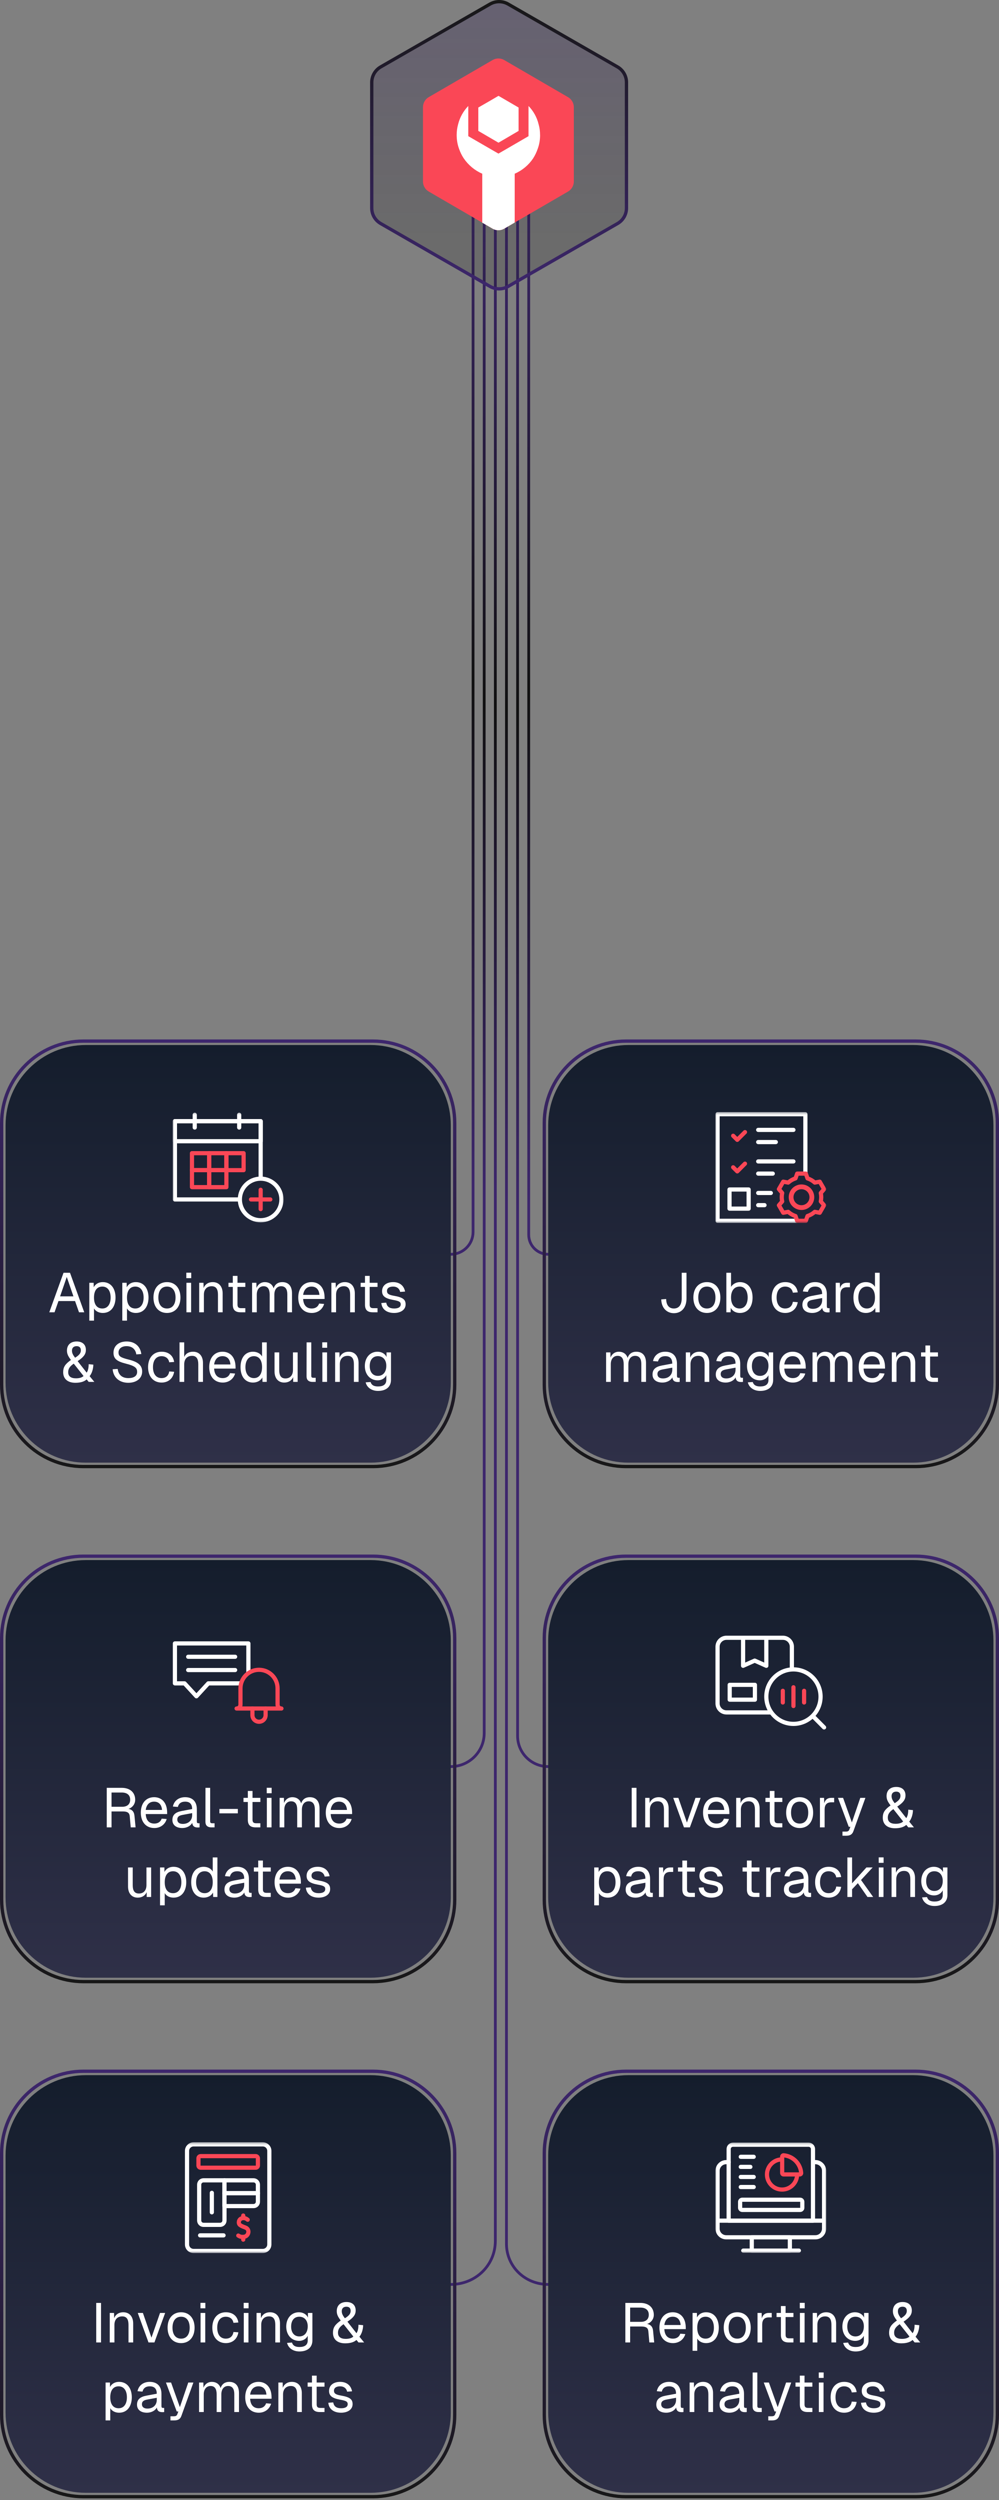 <svg width="359" height="898" viewBox="0 0 359 898" fill="none" xmlns="http://www.w3.org/2000/svg">
<rect x="0" y="0" width="359" height="898" fill="#808080" stroke="none"/>
<g clip-path="url(#clip0_539_2964)">
<path d="M170 64V442.5C170 446.918 166.418 450.5 162 450.5" stroke="url(#paint0_linear_539_2964)" stroke-linecap="round"/>
<path d="M190 64V443.5C190 447.366 193.134 450.5 197 450.5" stroke="url(#paint1_linear_539_2964)" stroke-linecap="round"/>
<path d="M174 72V622.5C174 629.127 168.627 634.5 162 634.5" stroke="url(#paint2_linear_539_2964)" stroke-linecap="round"/>
<path d="M186 72V623.5C186 629.575 190.925 634.5 197 634.5" stroke="url(#paint3_linear_539_2964)" stroke-linecap="round"/>
<path d="M178 77C178 77 178 675.839 178 804.879C178 813.716 170.837 820.5 162 820.5" stroke="url(#paint4_linear_539_2964)" stroke-linecap="round"/>
<path d="M182 76C182 76 182 678.757 182 805.874C182 814.158 188.716 820.5 197 820.5" stroke="url(#paint5_linear_539_2964)" stroke-linecap="round"/>
<path d="M221.897 80.305L221.896 80.305L189.08 99.155L182.584 102.89C180.594 104.034 178.124 104.035 176.118 102.889L169.732 99.215L169.731 99.215L136.828 80.306L136.826 80.305C134.823 79.161 133.594 77.04 133.594 74.748V29.593C133.594 27.3 134.824 25.172 136.828 24.022L176.118 1.452C176.118 1.452 176.118 1.452 176.118 1.452C178.124 0.307 180.594 0.307 182.585 1.451L221.896 24.022L221.897 24.022C223.899 25.166 225.13 27.3 225.13 29.593V74.748C225.13 77.04 223.9 79.161 221.897 80.305Z" fill="url(#paint6_linear_539_2964)"/>
<path d="M176.118 1.452L136.828 24.022C134.824 25.172 133.594 27.3 133.594 29.593V74.748C133.594 77.04 134.823 79.161 136.826 80.305L136.828 80.306L169.731 99.215L169.732 99.215L176.118 102.889C178.124 104.035 180.594 104.034 182.584 102.89L189.08 99.155L221.896 80.305L221.897 80.305C223.9 79.161 225.13 77.04 225.13 74.748V29.593C225.13 27.3 223.899 25.166 221.897 24.022L221.896 24.022L182.585 1.451C180.594 0.307 178.124 0.307 176.118 1.452ZM176.118 1.452C176.118 1.452 176.118 1.452 176.118 1.452Z" stroke="url(#paint7_linear_539_2964)" stroke-width="1.186"/>
<path d="M206.212 38.489V65.197C206.212 66.671 205.421 68.041 204.147 68.793L184.964 79.936L181.171 82.147C179.897 82.884 178.33 82.884 177.041 82.147L173.307 79.98L154.065 68.793C152.791 68.056 152 66.685 152 65.197V38.489C152 37.014 152.791 35.629 154.065 34.892L177.041 21.553C178.315 20.816 179.897 20.816 181.171 21.553L204.147 34.907C205.421 35.644 206.212 37.029 206.212 38.503V38.489Z" fill="#FA4756"/>
<path d="M194.086 48.468C194.086 50.266 193.793 51.961 193.207 53.509C192.797 54.703 192.255 55.823 191.581 56.884C189.985 59.286 187.642 61.232 184.962 62.397V79.937L181.17 82.148C179.896 82.885 178.329 82.885 177.04 82.148L173.306 79.981V62.397C170.597 61.232 168.298 59.286 166.657 56.884C165.954 55.837 165.413 54.717 164.988 53.509C164.402 51.946 164.109 50.251 164.109 48.468C164.109 47.185 164.285 45.918 164.607 44.724C165.222 42.174 166.526 39.889 168.283 38.062V48.91L176.235 53.509L179.119 55.174L182.004 53.509L189.927 48.91V38.062C191.684 39.874 192.973 42.159 193.573 44.724C193.924 45.918 194.071 47.185 194.071 48.468H194.086Z" fill="white"/>
<path d="M186.355 38.622V47.023L179.136 51.254L171.887 47.023V38.622L175.885 36.322L179.136 34.421L182.357 36.293L186.355 38.622Z" fill="white"/>
<path d="M0.594 403.341C0.594 387.1 13.76 373.934 30.001 373.934H134.001C150.242 373.934 163.408 387.1 163.408 403.341V497.341C163.408 513.582 150.242 526.748 134.001 526.748H30.001C13.76 526.748 0.594 513.582 0.594 497.341V403.341Z" stroke="url(#paint8_linear_539_2964)" stroke-width="1.186"/>
<path d="M133.18 375.341H30.82C14.903 375.341 2 388.244 2 404.161V496.521C2 512.438 14.903 525.341 30.82 525.341H133.18C149.097 525.341 162 512.438 162 496.521V404.161C162 388.244 149.097 375.341 133.18 375.341Z" fill="url(#paint9_linear_539_2964)"/>
<mask id="mask0_539_2964" style="mask-type:luminance" maskUnits="userSpaceOnUse" x="62" y="399" width="40" height="41">
<path d="M102 399.341H62V439.341H102V399.341Z" fill="white"/>
</mask>
<g mask="url(#mask0_539_2964)">
<path d="M75.171 414.189H68.986V420.289H75.171V414.189Z" stroke="#FA4756" stroke-width="1.5" stroke-miterlimit="10" stroke-linecap="round" stroke-linejoin="round"/>
<path d="M81.359 414.189H75.174V420.289H81.359V414.189Z" stroke="#FA4756" stroke-width="1.5" stroke-miterlimit="10" stroke-linecap="round" stroke-linejoin="round"/>
<path d="M81.359 420.289H75.174V426.39H81.359V420.289Z" stroke="#FA4756" stroke-width="1.5" stroke-miterlimit="10" stroke-linecap="round" stroke-linejoin="round"/>
<path d="M75.171 420.289H68.986V426.39H75.171V420.289Z" stroke="#FA4756" stroke-width="1.5" stroke-miterlimit="10" stroke-linecap="round" stroke-linejoin="round"/>
<path d="M87.543 414.189H81.357V420.289H87.543V414.189Z" stroke="#FA4756" stroke-width="1.5" stroke-miterlimit="10" stroke-linecap="round" stroke-linejoin="round"/>
<path d="M93.67 427.337V434.281" stroke="#FA4756" stroke-width="1.5" stroke-miterlimit="10" stroke-linecap="round" stroke-linejoin="round"/>
<path d="M97.143 430.81H90.199" stroke="#FA4756" stroke-width="1.5" stroke-miterlimit="10" stroke-linecap="round" stroke-linejoin="round"/>
<path d="M86.098 430.809H62.859V402.69H93.671V423.034" stroke="white" stroke-width="1.5" stroke-miterlimit="10" stroke-linecap="round" stroke-linejoin="round"/>
<path d="M93.671 402.69H62.859V409.898H93.671V402.69Z" stroke="white" stroke-width="1.5" stroke-miterlimit="10" stroke-linecap="round" stroke-linejoin="round"/>
<path d="M69.981 404.979C69.981 404.979 69.981 403.954 69.981 402.69C69.981 401.426 69.981 400.401 69.981 400.401" stroke="white" stroke-width="1.5" stroke-miterlimit="10" stroke-linecap="round" stroke-linejoin="round"/>
<path d="M85.955 404.979C85.955 404.979 85.955 403.954 85.955 402.69C85.955 401.426 85.955 400.401 85.955 400.401" stroke="white" stroke-width="1.5" stroke-miterlimit="10" stroke-linecap="round" stroke-linejoin="round"/>
<path d="M93.671 438.28C97.796 438.28 101.14 434.936 101.14 430.81C101.14 426.685 97.796 423.341 93.671 423.341C89.545 423.341 86.201 426.685 86.201 430.81C86.201 434.936 89.545 438.28 93.671 438.28Z" stroke="white" stroke-width="1.5" stroke-miterlimit="10" stroke-linecap="round" stroke-linejoin="round"/>
</g>
<path d="M17.713 471.341L22.833 457.141H25.153L30.273 471.341H28.393L26.973 467.301H21.013L19.593 471.341H17.713ZM21.593 465.621H26.393L23.993 458.641L21.593 465.621ZM32.096 474.341V460.741H33.656L33.676 462.361C34.316 461.141 35.496 460.501 36.936 460.501C40.096 460.501 41.516 463.121 41.516 466.041C41.516 468.961 40.096 471.581 36.936 471.581C35.556 471.581 34.336 470.961 33.776 469.941V474.341H32.096ZM36.776 469.981C38.616 469.981 39.756 468.521 39.756 466.041C39.756 463.561 38.616 462.101 36.776 462.101C34.936 462.101 33.776 463.441 33.776 466.041C33.776 468.641 34.916 469.981 36.776 469.981ZM43.952 474.341V460.741H45.511L45.532 462.361C46.172 461.141 47.352 460.501 48.791 460.501C51.952 460.501 53.371 463.121 53.371 466.041C53.371 468.961 51.952 471.581 48.791 471.581C47.411 471.581 46.191 470.961 45.632 469.941V474.341H43.952ZM48.632 469.981C50.471 469.981 51.611 468.521 51.611 466.041C51.611 463.561 50.471 462.101 48.632 462.101C46.791 462.101 45.632 463.441 45.632 466.041C45.632 468.641 46.772 469.981 48.632 469.981ZM60.007 471.581C57.067 471.581 55.147 469.421 55.147 466.041C55.147 462.661 57.067 460.501 60.007 460.501C62.927 460.501 64.847 462.661 64.847 466.041C64.847 469.421 62.927 471.581 60.007 471.581ZM60.007 469.981C61.947 469.981 63.087 468.501 63.087 466.041C63.087 463.581 61.947 462.101 60.007 462.101C58.047 462.101 56.907 463.581 56.907 466.041C56.907 468.501 58.047 469.981 60.007 469.981ZM66.998 471.341V460.741H68.678V471.341H66.998ZM66.958 459.081V457.121H68.718V459.081H66.958ZM71.588 471.341V460.741H73.128L73.168 462.641C73.728 461.181 74.968 460.501 76.428 460.501C78.848 460.501 80.008 462.281 80.008 464.521V471.341H78.328V465.001C78.328 463.041 77.668 461.981 76.068 461.981C74.428 461.981 73.268 463.041 73.268 465.001V471.341H71.588ZM86.484 471.341C84.564 471.341 83.664 470.501 83.664 468.621V462.221H82.104V460.741H83.664V458.261H85.344V460.741H88.164V462.221H85.344V468.581C85.344 469.541 85.764 469.861 86.644 469.861H88.164V471.341H86.484ZM90.592 471.341V460.741H92.132L92.172 462.601C92.692 461.301 93.792 460.501 95.152 460.501C96.752 460.501 97.872 461.301 98.332 462.721C98.792 461.301 99.872 460.501 101.432 460.501C103.692 460.501 104.932 461.961 104.932 464.521V471.341H103.252V464.881C103.252 462.961 102.492 461.981 101.032 461.981C99.552 461.981 98.592 463.101 98.592 465.001V471.341H96.912V465.001C96.912 463.121 96.292 461.981 94.732 461.981C93.252 461.981 92.272 463.121 92.272 465.001V471.341H90.592ZM112.038 471.581C109.038 471.581 107.178 469.401 107.178 466.041C107.178 462.681 109.038 460.501 111.958 460.501C114.718 460.501 116.638 462.501 116.638 466.061V466.561H108.938C109.058 468.841 110.198 469.981 112.038 469.981C113.418 469.981 114.318 469.281 114.678 468.201L116.478 468.341C115.918 470.241 114.278 471.581 112.038 471.581ZM114.798 465.081C114.638 463.041 113.518 462.101 111.958 462.101C110.318 462.101 109.218 463.121 108.938 465.081H114.798ZM119.088 471.341V460.741H120.628L120.668 462.641C121.228 461.181 122.468 460.501 123.928 460.501C126.348 460.501 127.508 462.281 127.508 464.521V471.341H125.828V465.001C125.828 463.041 125.168 461.981 123.568 461.981C121.928 461.981 120.768 463.041 120.768 465.001V471.341H119.088ZM133.984 471.341C132.064 471.341 131.164 470.501 131.164 468.621V462.221H129.604V460.741H131.164V458.261H132.844V460.741H135.664V462.221H132.844V468.581C132.844 469.541 133.264 469.861 134.144 469.861H135.664V471.341H133.984ZM141.622 471.581C138.782 471.581 137.202 470.081 137.042 468.001L138.802 467.881C139.002 469.161 139.822 469.981 141.622 469.981C143.062 469.981 144.002 469.541 144.002 468.501C144.002 467.661 143.582 467.301 141.302 466.901C138.262 466.361 137.302 465.421 137.302 463.741C137.302 461.861 138.742 460.501 141.302 460.501C143.882 460.501 145.242 462.061 145.562 463.901L143.802 464.021C143.562 462.901 142.722 462.101 141.282 462.101C139.762 462.101 139.062 462.761 139.062 463.661C139.062 464.701 139.742 465.101 141.622 465.421C144.862 465.981 145.762 466.821 145.762 468.501C145.762 470.461 143.962 471.581 141.622 471.581ZM27.102 496.661C24.382 496.661 22.702 495.301 22.702 492.861C22.702 491.041 23.382 489.961 25.502 488.461C24.582 487.261 24.062 486.361 24.062 485.101C24.062 483.061 25.382 481.821 27.542 481.821C29.662 481.821 30.862 482.981 30.862 484.861C30.862 486.381 30.042 487.461 27.902 488.881L31.142 493.021C31.622 492.361 31.862 491.341 31.862 489.981L33.542 490.141C33.522 491.741 32.982 493.341 32.202 494.281L33.902 496.341H31.882L31.142 495.441C30.362 496.181 29.022 496.661 27.102 496.661ZM27.302 495.061C28.662 495.061 29.562 494.701 30.022 494.221L26.502 489.781C25.062 490.781 24.502 491.621 24.502 492.861C24.502 494.201 25.342 495.061 27.302 495.061ZM26.982 487.661C28.502 486.721 29.062 486.001 29.062 484.981C29.062 484.021 28.502 483.501 27.542 483.501C26.482 483.501 25.862 484.101 25.862 485.101C25.862 485.921 26.142 486.581 26.982 487.661ZM46.105 496.661C42.825 496.661 40.725 494.681 40.485 491.801L42.285 491.681C42.565 493.801 43.865 494.981 46.145 494.981C48.125 494.981 49.285 494.201 49.285 492.741C49.285 491.421 48.625 490.621 45.225 489.781C41.945 488.961 40.785 487.981 40.785 485.861C40.785 483.481 42.585 481.821 45.505 481.821C48.625 481.821 50.465 483.741 50.785 486.341L48.985 486.461C48.745 484.741 47.585 483.501 45.465 483.501C43.705 483.501 42.585 484.421 42.585 485.781C42.585 487.121 43.305 487.601 46.305 488.341C49.865 489.221 51.085 490.581 51.085 492.621C51.085 495.101 49.005 496.661 46.105 496.661ZM58.073 496.581C55.113 496.581 53.213 494.401 53.213 491.041C53.213 487.681 55.113 485.501 58.073 485.501C60.513 485.501 62.213 486.821 62.573 489.181L60.813 489.301C60.573 487.901 59.513 487.101 58.073 487.101C56.113 487.101 54.973 488.581 54.973 491.041C54.973 493.501 56.113 494.981 58.073 494.981C59.513 494.981 60.573 494.181 60.813 492.581L62.573 492.701C62.213 495.061 60.513 496.581 58.073 496.581ZM64.518 496.341V482.141H66.198V487.401C66.738 486.101 67.938 485.501 69.398 485.501C71.678 485.501 72.938 487.161 72.938 489.521V496.341H71.258V490.001C71.258 487.961 70.518 486.981 69.038 486.981C67.318 486.981 66.198 488.061 66.198 490.021V496.341H64.518ZM80.046 496.581C77.046 496.581 75.186 494.401 75.186 491.041C75.186 487.681 77.046 485.501 79.966 485.501C82.726 485.501 84.646 487.501 84.646 491.061V491.561H76.946C77.066 493.841 78.206 494.981 80.046 494.981C81.426 494.981 82.326 494.281 82.686 493.201L84.486 493.341C83.926 495.241 82.286 496.581 80.046 496.581ZM82.806 490.081C82.646 488.041 81.526 487.101 79.966 487.101C78.326 487.101 77.226 488.121 76.946 490.081H82.806ZM90.916 496.581C88.156 496.581 86.436 494.441 86.436 491.041C86.436 487.641 88.156 485.501 90.916 485.501C92.336 485.501 93.596 486.141 94.176 487.221V482.141H95.856V496.341H94.336L94.276 494.741C93.676 495.901 92.396 496.581 90.916 496.581ZM91.256 494.981C93.136 494.981 94.176 493.461 94.176 491.041C94.176 488.581 93.136 487.101 91.256 487.101C89.396 487.101 88.196 488.581 88.196 491.041C88.196 493.461 89.396 494.981 91.256 494.981ZM102.139 496.581C100.019 496.581 98.659 495.081 98.659 492.561V485.741H100.339V492.101C100.339 494.161 101.059 495.101 102.579 495.101C104.259 495.101 105.279 493.961 105.279 492.061V485.741H106.959V496.341H105.359V494.621C104.779 495.881 103.659 496.581 102.139 496.581ZM112.263 496.341C111.023 496.341 110.163 495.741 110.163 494.341L110.183 482.141H111.863V494.201C111.863 494.641 112.083 494.861 112.523 494.861H113.443V496.341H112.263ZM115.846 496.341V485.741H117.526V496.341H115.846ZM115.806 484.081V482.121H117.566V484.081H115.806ZM120.436 496.341V485.741H121.976L122.016 487.641C122.576 486.181 123.816 485.501 125.276 485.501C127.696 485.501 128.856 487.281 128.856 489.521V496.341H127.176V490.001C127.176 488.041 126.516 486.981 124.916 486.981C123.276 486.981 122.116 488.041 122.116 490.001V496.341H120.436ZM135.844 499.581C133.564 499.581 131.844 498.361 131.404 496.501L133.164 496.381C133.484 497.381 134.204 497.981 135.844 497.981C137.764 497.981 138.824 497.221 138.824 495.661V493.941C138.304 495.061 137.104 495.781 135.724 495.781C133.024 495.781 131.104 493.661 131.104 490.641C131.104 487.621 132.984 485.501 135.644 485.501C137.124 485.501 138.424 486.241 138.904 487.421V485.741H140.504V495.621C140.504 498.101 138.764 499.581 135.844 499.581ZM135.804 494.181C137.624 494.181 138.804 492.821 138.824 490.641C138.864 488.461 137.644 487.101 135.804 487.101C133.944 487.101 132.864 488.461 132.864 490.641C132.864 492.821 133.984 494.181 135.804 494.181Z" fill="white"/>
<path d="M195.594 403.341C195.594 387.1 208.76 373.934 225.001 373.934H329.001C345.242 373.934 358.408 387.1 358.408 403.341V497.341C358.408 513.582 345.242 526.748 329.001 526.748H225.001C208.76 526.748 195.594 513.582 195.594 497.341V403.341Z" stroke="url(#paint10_linear_539_2964)" stroke-width="1.186"/>
<path d="M328.18 375.341H225.82C209.903 375.341 197 388.244 197 404.161V496.521C197 512.438 209.903 525.341 225.82 525.341H328.18C344.097 525.341 357 512.438 357 496.521V404.161C357 388.244 344.097 375.341 328.18 375.341Z" fill="url(#paint11_linear_539_2964)"/>
<mask id="mask1_539_2964" style="mask-type:luminance" maskUnits="userSpaceOnUse" x="257" y="399" width="40" height="41">
<path d="M297 399.341H257V439.341H297V399.341Z" fill="white"/>
</mask>
<g mask="url(#mask1_539_2964)">
<path d="M269.029 427.232H262.154V434.107H269.029V427.232Z" stroke="white" stroke-width="1.5" stroke-miterlimit="10" stroke-linecap="round" stroke-linejoin="round"/>
<path d="M288.021 433.735C290.081 433.735 291.751 432.065 291.751 430.005C291.751 427.945 290.081 426.275 288.021 426.275C285.961 426.275 284.291 427.945 284.291 430.005C284.291 432.065 285.961 433.735 288.021 433.735Z" stroke="#FA4756" stroke-width="1.719" stroke-miterlimit="10" stroke-linecap="round" stroke-linejoin="round"/>
<path d="M286.472 438.482H257.857V400.2H289.42V421.451" stroke="white" stroke-width="1.5" stroke-miterlimit="10" stroke-linejoin="round"/>
<path d="M267.716 406.625L264.939 409.401L263.469 407.931" stroke="#FA4756" stroke-width="1.5" stroke-miterlimit="10" stroke-linecap="round" stroke-linejoin="round"/>
<path d="M267.716 417.953L264.939 420.729L263.469 419.259" stroke="#FA4756" stroke-width="1.5" stroke-miterlimit="10" stroke-linecap="round" stroke-linejoin="round"/>
<path d="M272.467 405.825H285.123" stroke="white" stroke-width="1.5" stroke-miterlimit="10" stroke-linecap="round" stroke-linejoin="round"/>
<path d="M272.467 410.2H278.795" stroke="white" stroke-width="1.5" stroke-miterlimit="10" stroke-linecap="round" stroke-linejoin="round"/>
<path d="M272.467 417.154H285.123" stroke="white" stroke-width="1.5" stroke-miterlimit="10" stroke-linecap="round" stroke-linejoin="round"/>
<path d="M272.467 421.529H277.698" stroke="white" stroke-width="1.5" stroke-miterlimit="10" stroke-linecap="round" stroke-linejoin="round"/>
<path d="M272.467 428.482H276.998" stroke="white" stroke-width="1.5" stroke-miterlimit="10" stroke-linecap="round" stroke-linejoin="round"/>
<path d="M272.467 432.857H274.732" stroke="white" stroke-width="1.5" stroke-miterlimit="10" stroke-linecap="round" stroke-linejoin="round"/>
<path d="M294.581 424.423L292.796 424.756C292.054 424.08 291.167 423.56 290.187 423.246L289.584 421.532L286.473 421.529L285.87 423.24C284.885 423.553 283.992 424.074 283.245 424.754L281.46 424.42L279.904 427.107L281.086 428.486C280.979 428.975 280.922 429.484 280.922 430.005C280.922 430.527 280.979 431.035 281.086 431.524L279.904 432.903L281.46 435.59L283.245 435.256C283.992 435.936 284.885 436.458 285.87 436.771L286.473 438.482H289.584L290.187 436.765C291.167 436.451 292.054 435.93 292.796 435.254L294.581 435.588L296.139 432.889L294.956 431.509C295.061 431.024 295.117 430.521 295.117 430.005C295.117 429.489 295.061 428.986 294.956 428.501L296.139 427.121L294.581 424.423Z" stroke="#FA4756" stroke-width="1.5" stroke-miterlimit="10" stroke-linecap="round" stroke-linejoin="round"/>
</g>
<path d="M242.157 471.661C239.517 471.661 237.657 469.621 237.637 466.701L239.397 466.581C239.417 468.761 240.417 469.981 242.157 469.981C243.957 469.981 244.977 468.681 244.977 466.381V457.141H246.697V466.381C246.697 469.621 244.937 471.661 242.157 471.661ZM254.03 471.581C251.09 471.581 249.17 469.421 249.17 466.041C249.17 462.661 251.09 460.501 254.03 460.501C256.95 460.501 258.87 462.661 258.87 466.041C258.87 469.421 256.95 471.581 254.03 471.581ZM254.03 469.981C255.97 469.981 257.11 468.501 257.11 466.041C257.11 463.581 255.97 462.101 254.03 462.101C252.07 462.101 250.93 463.581 250.93 466.041C250.93 468.501 252.07 469.981 254.03 469.981ZM265.882 471.581C264.402 471.581 263.202 470.901 262.602 469.741L262.542 471.341H261.022V457.141H262.702V462.221C263.222 461.341 264.402 460.501 265.882 460.501C268.682 460.501 270.442 462.641 270.442 466.041C270.442 469.441 268.682 471.581 265.882 471.581ZM265.782 469.981C267.562 469.981 268.682 468.461 268.682 466.041C268.682 463.581 267.562 462.101 265.822 462.101C263.862 462.101 262.702 463.581 262.702 466.041C262.702 468.461 263.862 469.981 265.782 469.981ZM282.175 471.581C279.215 471.581 277.315 469.401 277.315 466.041C277.315 462.681 279.215 460.501 282.175 460.501C284.615 460.501 286.315 461.821 286.675 464.181L284.915 464.301C284.675 462.901 283.615 462.101 282.175 462.101C280.215 462.101 279.075 463.581 279.075 466.041C279.075 468.501 280.215 469.981 282.175 469.981C283.615 469.981 284.675 469.181 284.915 467.581L286.675 467.701C286.315 470.061 284.615 471.581 282.175 471.581ZM291.93 471.581C289.73 471.581 288.35 470.521 288.35 468.701C288.35 466.901 289.37 465.901 291.69 465.461L295.45 464.761C295.45 462.981 294.61 462.101 292.93 462.101C291.45 462.101 290.63 462.781 290.31 464.001L288.53 463.861C288.93 461.861 290.53 460.501 292.93 460.501C295.65 460.501 297.13 462.141 297.13 464.821V469.201C297.13 469.681 297.29 469.861 297.69 469.861H298.11V471.341C297.99 471.361 297.73 471.381 297.47 471.381C296.19 471.381 295.61 470.881 295.47 469.701C294.95 470.801 293.49 471.581 291.93 471.581ZM292.09 470.101C294.21 470.101 295.45 468.741 295.45 466.981V466.221L292.01 466.861C290.57 467.121 290.11 467.661 290.11 468.541C290.11 469.541 290.85 470.101 292.09 470.101ZM300.319 471.341V460.741H301.799L301.859 462.701C302.239 461.361 303.079 460.741 304.379 460.741H305.419V462.341H304.399C302.799 462.341 301.999 463.201 301.999 464.941V471.341H300.319ZM311.17 471.581C308.41 471.581 306.69 469.441 306.69 466.041C306.69 462.641 308.41 460.501 311.17 460.501C312.59 460.501 313.85 461.141 314.43 462.221V457.141H316.11V471.341H314.59L314.53 469.741C313.93 470.901 312.65 471.581 311.17 471.581ZM311.51 469.981C313.39 469.981 314.43 468.461 314.43 466.041C314.43 463.581 313.39 462.101 311.51 462.101C309.65 462.101 308.45 463.581 308.45 466.041C308.45 468.461 309.65 469.981 311.51 469.981ZM217.809 496.341V485.741H219.349L219.389 487.601C219.909 486.301 221.009 485.501 222.369 485.501C223.969 485.501 225.089 486.301 225.549 487.721C226.009 486.301 227.089 485.501 228.649 485.501C230.909 485.501 232.149 486.961 232.149 489.521V496.341H230.469V489.881C230.469 487.961 229.709 486.981 228.249 486.981C226.769 486.981 225.809 488.101 225.809 490.001V496.341H224.129V490.001C224.129 488.121 223.509 486.981 221.949 486.981C220.469 486.981 219.489 488.121 219.489 490.001V496.341H217.809ZM238.073 496.581C235.873 496.581 234.493 495.521 234.493 493.701C234.493 491.901 235.513 490.901 237.833 490.461L241.593 489.761C241.593 487.981 240.753 487.101 239.073 487.101C237.593 487.101 236.773 487.781 236.453 489.001L234.673 488.861C235.073 486.861 236.673 485.501 239.073 485.501C241.793 485.501 243.273 487.141 243.273 489.821V494.201C243.273 494.681 243.433 494.861 243.833 494.861H244.253V496.341C244.133 496.361 243.873 496.381 243.613 496.381C242.333 496.381 241.753 495.881 241.613 494.701C241.093 495.801 239.633 496.581 238.073 496.581ZM238.233 495.101C240.353 495.101 241.593 493.741 241.593 491.981V491.221L238.153 491.861C236.713 492.121 236.253 492.661 236.253 493.541C236.253 494.541 236.993 495.101 238.233 495.101ZM246.461 496.341V485.741H248.001L248.041 487.641C248.601 486.181 249.841 485.501 251.301 485.501C253.721 485.501 254.881 487.281 254.881 489.521V496.341H253.201V490.001C253.201 488.041 252.541 486.981 250.941 486.981C249.301 486.981 248.141 488.041 248.141 490.001V496.341H246.461ZM260.807 496.581C258.607 496.581 257.227 495.521 257.227 493.701C257.227 491.901 258.247 490.901 260.567 490.461L264.327 489.761C264.327 487.981 263.487 487.101 261.807 487.101C260.327 487.101 259.507 487.781 259.187 489.001L257.407 488.861C257.807 486.861 259.407 485.501 261.807 485.501C264.527 485.501 266.007 487.141 266.007 489.821V494.201C266.007 494.681 266.167 494.861 266.567 494.861H266.987V496.341C266.867 496.361 266.607 496.381 266.347 496.381C265.067 496.381 264.487 495.881 264.347 494.701C263.827 495.801 262.367 496.581 260.807 496.581ZM260.967 495.101C263.087 495.101 264.327 493.741 264.327 491.981V491.221L260.887 491.861C259.447 492.121 258.987 492.661 258.987 493.541C258.987 494.541 259.727 495.101 260.967 495.101ZM273.178 499.581C270.898 499.581 269.178 498.361 268.738 496.501L270.498 496.381C270.818 497.381 271.538 497.981 273.178 497.981C275.098 497.981 276.158 497.221 276.158 495.661V493.941C275.638 495.061 274.438 495.781 273.058 495.781C270.358 495.781 268.438 493.661 268.438 490.641C268.438 487.621 270.318 485.501 272.978 485.501C274.458 485.501 275.758 486.241 276.238 487.421V485.741H277.838V495.621C277.838 498.101 276.098 499.581 273.178 499.581ZM273.138 494.181C274.958 494.181 276.138 492.821 276.158 490.641C276.198 488.461 274.978 487.101 273.138 487.101C271.278 487.101 270.198 488.461 270.198 490.641C270.198 492.821 271.318 494.181 273.138 494.181ZM284.939 496.581C281.939 496.581 280.079 494.401 280.079 491.041C280.079 487.681 281.939 485.501 284.859 485.501C287.619 485.501 289.539 487.501 289.539 491.061V491.561H281.839C281.959 493.841 283.099 494.981 284.939 494.981C286.319 494.981 287.219 494.281 287.579 493.201L289.379 493.341C288.819 495.241 287.179 496.581 284.939 496.581ZM287.699 490.081C287.539 488.041 286.419 487.101 284.859 487.101C283.219 487.101 282.119 488.121 281.839 490.081H287.699ZM291.989 496.341V485.741H293.529L293.569 487.601C294.089 486.301 295.189 485.501 296.549 485.501C298.149 485.501 299.269 486.301 299.729 487.721C300.189 486.301 301.269 485.501 302.829 485.501C305.089 485.501 306.329 486.961 306.329 489.521V496.341H304.649V489.881C304.649 487.961 303.889 486.981 302.429 486.981C300.949 486.981 299.989 488.101 299.989 490.001V496.341H298.309V490.001C298.309 488.121 297.689 486.981 296.129 486.981C294.649 486.981 293.669 488.121 293.669 490.001V496.341H291.989ZM313.435 496.581C310.435 496.581 308.575 494.401 308.575 491.041C308.575 487.681 310.435 485.501 313.355 485.501C316.115 485.501 318.035 487.501 318.035 491.061V491.561H310.335C310.455 493.841 311.595 494.981 313.435 494.981C314.815 494.981 315.715 494.281 316.075 493.201L317.875 493.341C317.315 495.241 315.675 496.581 313.435 496.581ZM316.195 490.081C316.035 488.041 314.915 487.101 313.355 487.101C311.715 487.101 310.615 488.121 310.335 490.081H316.195ZM320.485 496.341V485.741H322.025L322.065 487.641C322.625 486.181 323.865 485.501 325.325 485.501C327.745 485.501 328.905 487.281 328.905 489.521V496.341H327.225V490.001C327.225 488.041 326.565 486.981 324.965 486.981C323.325 486.981 322.165 488.041 322.165 490.001V496.341H320.485ZM335.38 496.341C333.46 496.341 332.56 495.501 332.56 493.621V487.221H331V485.741H332.56V483.261H334.24V485.741H337.06V487.221H334.24V493.581C334.24 494.541 334.66 494.861 335.54 494.861H337.06V496.341H335.38Z" fill="white"/>
<path d="M0.594 588.341C0.594 572.1 13.76 558.934 30.001 558.934H134.001C150.242 558.934 163.408 572.1 163.408 588.341V682.341C163.408 698.582 150.242 711.748 134.001 711.748H30.001C13.76 711.748 0.594 698.582 0.594 682.341V588.341Z" stroke="url(#paint12_linear_539_2964)" stroke-width="1.186"/>
<path d="M2 589.161C2 573.244 14.903 560.341 30.82 560.341H133.18C149.097 560.341 162 573.244 162 589.161V681.521C162 697.438 149.097 710.341 133.18 710.341H30.82C14.903 710.341 2 697.438 2 681.521V589.161Z" fill="url(#paint13_linear_539_2964)"/>
<path d="M89.26 600.948V590.274H62.859V604.616H66.32L70.589 609.258L74.857 604.616H86.659" stroke="white" stroke-width="1.5" stroke-miterlimit="10" stroke-linejoin="round"/>
<path d="M84.495 599.835H67.627" stroke="white" stroke-width="1.5" stroke-miterlimit="10" stroke-linecap="round" stroke-linejoin="round"/>
<path d="M84.495 595.068H67.627" stroke="white" stroke-width="1.5" stroke-miterlimit="10" stroke-linecap="round" stroke-linejoin="round"/>
<path d="M95.448 613.651V616.039C95.448 617.347 94.388 618.408 93.079 618.408C91.771 618.408 90.711 617.347 90.711 616.039V613.651" stroke="#FA4756" stroke-width="1.5" stroke-miterlimit="10" stroke-linecap="round" stroke-linejoin="round"/>
<path d="M85.019 613.651C85.79 613.651 86.415 613.026 86.415 612.256V606.411C86.415 602.73 89.399 599.746 93.081 599.746C96.762 599.746 99.746 602.73 99.746 606.411V612.256C99.746 613.026 100.371 613.651 101.142 613.651H85.019Z" stroke="#FA4756" stroke-width="1.5" stroke-miterlimit="10" stroke-linecap="round" stroke-linejoin="round"/>
<path d="M38.361 656.341V642.141H43.741C46.721 642.141 48.581 643.801 48.581 646.441C48.581 648.081 47.441 649.321 46.181 649.701C47.441 649.921 48.181 650.681 48.321 652.161L48.721 656.341H46.981L46.621 652.341C46.521 651.161 45.841 650.621 44.201 650.621H40.081V656.341H38.361ZM43.961 648.941C45.681 648.941 46.781 648.041 46.781 646.401C46.781 644.761 45.701 643.821 43.741 643.821H40.081V648.941H43.961ZM55.466 656.581C52.466 656.581 50.606 654.401 50.606 651.041C50.606 647.681 52.466 645.501 55.386 645.501C58.146 645.501 60.066 647.501 60.066 651.061V651.561H52.366C52.486 653.841 53.626 654.981 55.466 654.981C56.846 654.981 57.746 654.281 58.106 653.201L59.906 653.341C59.346 655.241 57.706 656.581 55.466 656.581ZM58.226 650.081C58.066 648.041 56.946 647.101 55.386 647.101C53.746 647.101 52.646 648.121 52.366 650.081H58.226ZM65.534 656.581C63.334 656.581 61.953 655.521 61.953 653.701C61.953 651.901 62.974 650.901 65.293 650.461L69.053 649.761C69.053 647.981 68.213 647.101 66.534 647.101C65.053 647.101 64.234 647.781 63.913 649.001L62.133 648.861C62.533 646.861 64.133 645.501 66.534 645.501C69.254 645.501 70.734 647.141 70.734 649.821V654.201C70.734 654.681 70.894 654.861 71.293 654.861H71.713V656.341C71.594 656.361 71.334 656.381 71.073 656.381C69.793 656.381 69.213 655.881 69.073 654.701C68.553 655.801 67.094 656.581 65.534 656.581ZM65.694 655.101C67.814 655.101 69.053 653.741 69.053 651.981V651.221L65.614 651.861C64.174 652.121 63.714 652.661 63.714 653.541C63.714 654.541 64.454 655.101 65.694 655.101ZM75.924 656.341C74.684 656.341 73.824 655.741 73.824 654.341L73.844 642.141H75.524V654.201C75.524 654.641 75.744 654.861 76.184 654.861H77.104V656.341H75.924ZM78.848 651.301V649.721H85.468V651.301H78.848ZM91.884 656.341C89.964 656.341 89.064 655.501 89.064 653.621V647.221H87.504V645.741H89.064V643.261H90.744V645.741H93.564V647.221H90.744V653.581C90.744 654.541 91.164 654.861 92.044 654.861H93.564V656.341H91.884ZM95.895 656.341V645.741H97.575V656.341H95.895ZM95.855 644.081V642.121H97.615V644.081H95.855ZM100.485 656.341V645.741H102.025L102.065 647.601C102.585 646.301 103.685 645.501 105.045 645.501C106.645 645.501 107.765 646.301 108.225 647.721C108.685 646.301 109.765 645.501 111.325 645.501C113.585 645.501 114.825 646.961 114.825 649.521V656.341H113.145V649.881C113.145 647.961 112.385 646.981 110.925 646.981C109.445 646.981 108.485 648.101 108.485 650.001V656.341H106.805V650.001C106.805 648.121 106.185 646.981 104.625 646.981C103.145 646.981 102.165 648.121 102.165 650.001V656.341H100.485ZM121.931 656.581C118.931 656.581 117.071 654.401 117.071 651.041C117.071 647.681 118.931 645.501 121.851 645.501C124.611 645.501 126.531 647.501 126.531 651.061V651.561H118.831C118.951 653.841 120.091 654.981 121.931 654.981C123.311 654.981 124.211 654.281 124.571 653.201L126.371 653.341C125.811 655.241 124.171 656.581 121.931 656.581ZM124.691 650.081C124.531 648.041 123.411 647.101 121.851 647.101C120.211 647.101 119.111 648.121 118.831 650.081H124.691ZM49.492 681.581C47.372 681.581 46.012 680.081 46.012 677.561V670.741H47.692V677.101C47.692 679.161 48.412 680.101 49.932 680.101C51.612 680.101 52.632 678.961 52.632 677.061V670.741H54.312V681.341H52.712V679.621C52.132 680.881 51.012 681.581 49.492 681.581ZM57.516 684.341V670.741H59.076L59.096 672.361C59.736 671.141 60.916 670.501 62.356 670.501C65.516 670.501 66.936 673.121 66.936 676.041C66.936 678.961 65.516 681.581 62.356 681.581C60.976 681.581 59.756 680.961 59.196 679.941V684.341H57.516ZM62.196 679.981C64.036 679.981 65.176 678.521 65.176 676.041C65.176 673.561 64.036 672.101 62.196 672.101C60.356 672.101 59.196 673.441 59.196 676.041C59.196 678.641 60.336 679.981 62.196 679.981ZM73.191 681.581C70.431 681.581 68.711 679.441 68.711 676.041C68.711 672.641 70.431 670.501 73.191 670.501C74.611 670.501 75.871 671.141 76.451 672.221V667.141H78.131V681.341H76.611L76.551 679.741C75.951 680.901 74.671 681.581 73.191 681.581ZM73.531 679.981C75.411 679.981 76.451 678.461 76.451 676.041C76.451 673.581 75.411 672.101 73.531 672.101C71.671 672.101 70.471 673.581 70.471 676.041C70.471 678.461 71.671 679.981 73.531 679.981ZM84.244 681.581C82.044 681.581 80.664 680.521 80.664 678.701C80.664 676.901 81.684 675.901 84.004 675.461L87.764 674.761C87.764 672.981 86.924 672.101 85.244 672.101C83.764 672.101 82.944 672.781 82.624 674.001L80.844 673.861C81.244 671.861 82.844 670.501 85.244 670.501C87.964 670.501 89.444 672.141 89.444 674.821V679.201C89.444 679.681 89.604 679.861 90.004 679.861H90.424V681.341C90.304 681.361 90.044 681.381 89.784 681.381C88.504 681.381 87.924 680.881 87.784 679.701C87.264 680.801 85.804 681.581 84.244 681.581ZM84.404 680.101C86.524 680.101 87.764 678.741 87.764 676.981V676.221L84.324 676.861C82.884 677.121 82.424 677.661 82.424 678.541C82.424 679.541 83.164 680.101 84.404 680.101ZM95.615 681.341C93.695 681.341 92.795 680.501 92.795 678.621V672.221H91.235V670.741H92.795V668.261H94.475V670.741H97.295V672.221H94.475V678.581C94.475 679.541 94.895 679.861 95.775 679.861H97.295V681.341H95.615ZM103.532 681.581C100.532 681.581 98.672 679.401 98.672 676.041C98.672 672.681 100.532 670.501 103.452 670.501C106.212 670.501 108.132 672.501 108.132 676.061V676.561H100.432C100.552 678.841 101.692 679.981 103.532 679.981C104.912 679.981 105.812 679.281 106.172 678.201L107.972 678.341C107.412 680.241 105.772 681.581 103.532 681.581ZM106.292 675.081C106.132 673.041 105.012 672.101 103.452 672.101C101.812 672.101 100.712 673.121 100.432 675.081H106.292ZM114.502 681.581C111.662 681.581 110.082 680.081 109.922 678.001L111.682 677.881C111.882 679.161 112.702 679.981 114.502 679.981C115.942 679.981 116.882 679.541 116.882 678.501C116.882 677.661 116.462 677.301 114.182 676.901C111.142 676.361 110.182 675.421 110.182 673.741C110.182 671.861 111.622 670.501 114.182 670.501C116.762 670.501 118.122 672.061 118.442 673.901L116.682 674.021C116.442 672.901 115.602 672.101 114.162 672.101C112.642 672.101 111.942 672.761 111.942 673.661C111.942 674.701 112.622 675.101 114.502 675.421C117.742 675.981 118.642 676.821 118.642 678.501C118.642 680.461 116.842 681.581 114.502 681.581Z" fill="white"/>
<path d="M195.594 588.341C195.594 572.1 208.76 558.934 225.001 558.934H329.001C345.242 558.934 358.408 572.1 358.408 588.341V682.341C358.408 698.582 345.242 711.748 329.001 711.748H225.001C208.76 711.748 195.594 698.582 195.594 682.341V588.341Z" stroke="url(#paint14_linear_539_2964)" stroke-width="1.186"/>
<path d="M197 589.161C197 573.244 209.903 560.341 225.82 560.341H328.18C344.097 560.341 357 573.244 357 589.161V681.521C357 697.438 344.097 710.341 328.18 710.341H225.82C209.903 710.341 197 697.438 197 681.521V589.161Z" fill="url(#paint15_linear_539_2964)"/>
<path d="M275.385 588.867V598.311L271.211 596.443L267.037 598.311V588.867" stroke="white" stroke-width="1.5" stroke-miterlimit="10" stroke-linecap="round" stroke-linejoin="round"/>
<path d="M271.282 605.15H262.221V610.477H271.282V605.15Z" stroke="white" stroke-width="1.5" stroke-miterlimit="10" stroke-linecap="round" stroke-linejoin="round"/>
<path d="M276.85 615.053H261.078C259.3 615.053 257.859 613.606 257.859 611.822V591.473C257.859 589.689 259.3 588.242 261.078 588.242H281.347C283.124 588.242 284.565 589.689 284.565 591.473V599.273" stroke="white" stroke-width="1.5" stroke-miterlimit="10" stroke-linecap="round" stroke-linejoin="round"/>
<path d="M285.133 619.172C290.515 619.172 294.879 614.791 294.879 609.388C294.879 603.984 290.515 599.604 285.133 599.604C279.75 599.604 275.387 603.984 275.387 609.388C275.387 614.791 279.75 619.172 285.133 619.172Z" stroke="white" stroke-width="1.5" stroke-miterlimit="10" stroke-linecap="round" stroke-linejoin="round"/>
<path d="M292.268 616.552L296.14 620.44" stroke="white" stroke-width="1.5" stroke-miterlimit="10" stroke-linecap="round" stroke-linejoin="round"/>
<path d="M281.309 607.289V611.488" stroke="#FA4756" stroke-width="1.5" stroke-miterlimit="10" stroke-linecap="round" stroke-linejoin="round"/>
<path d="M288.957 607.289V611.488" stroke="#FA4756" stroke-width="1.5" stroke-miterlimit="10" stroke-linecap="round" stroke-linejoin="round"/>
<path d="M285.133 606.017V612.76" stroke="#FA4756" stroke-width="1.5" stroke-miterlimit="10" stroke-linecap="round" stroke-linejoin="round"/>
<path d="M227.004 656.341V642.141H228.724V656.341H227.004ZM231.862 656.341V645.741H233.402L233.442 647.641C234.002 646.181 235.242 645.501 236.702 645.501C239.122 645.501 240.282 647.281 240.282 649.521V656.341H238.602V650.001C238.602 648.041 237.942 646.981 236.342 646.981C234.702 646.981 233.542 648.041 233.542 650.001V656.341H231.862ZM245.792 656.341L241.932 645.741H243.772L246.852 654.621L249.932 645.741H251.772L247.912 656.341H245.792ZM257.507 656.581C254.507 656.581 252.647 654.401 252.647 651.041C252.647 647.681 254.507 645.501 257.427 645.501C260.187 645.501 262.107 647.501 262.107 651.061V651.561H254.407C254.527 653.841 255.667 654.981 257.507 654.981C258.887 654.981 259.787 654.281 260.147 653.201L261.947 653.341C261.387 655.241 259.747 656.581 257.507 656.581ZM260.267 650.081C260.107 648.041 258.987 647.101 257.427 647.101C255.787 647.101 254.687 648.121 254.407 650.081H260.267ZM264.557 656.341V645.741H266.097L266.137 647.641C266.697 646.181 267.937 645.501 269.397 645.501C271.817 645.501 272.977 647.281 272.977 649.521V656.341H271.297V650.001C271.297 648.041 270.637 646.981 269.037 646.981C267.397 646.981 266.237 648.041 266.237 650.001V656.341H264.557ZM279.453 656.341C277.533 656.341 276.633 655.501 276.633 653.621V647.221H275.073V645.741H276.633V643.261H278.313V645.741H281.133V647.221H278.313V653.581C278.313 654.541 278.733 654.861 279.613 654.861H281.133V656.341H279.453ZM287.37 656.581C284.43 656.581 282.51 654.421 282.51 651.041C282.51 647.661 284.43 645.501 287.37 645.501C290.29 645.501 292.21 647.661 292.21 651.041C292.21 654.421 290.29 656.581 287.37 656.581ZM287.37 654.981C289.31 654.981 290.45 653.501 290.45 651.041C290.45 648.581 289.31 647.101 287.37 647.101C285.41 647.101 284.27 648.581 284.27 651.041C284.27 653.501 285.41 654.981 287.37 654.981ZM294.655 656.341V645.741H296.135L296.195 647.701C296.575 646.361 297.415 645.741 298.715 645.741H299.755V647.341H298.735C297.135 647.341 296.335 648.201 296.335 649.941V656.341H294.655ZM302.751 659.341V657.861H303.971C304.711 657.861 305.011 657.641 305.211 657.141L305.591 656.141H305.011L301.131 645.741H302.971L306.131 654.581L309.151 645.741H310.991L306.691 657.681C306.291 658.821 305.551 659.341 304.131 659.341H302.751ZM321.634 656.661C318.914 656.661 317.234 655.301 317.234 652.861C317.234 651.041 317.914 649.961 320.034 648.461C319.114 647.261 318.594 646.361 318.594 645.101C318.594 643.061 319.914 641.821 322.074 641.821C324.194 641.821 325.394 642.981 325.394 644.861C325.394 646.381 324.574 647.461 322.434 648.881L325.674 653.021C326.154 652.361 326.394 651.341 326.394 649.981L328.074 650.141C328.054 651.741 327.514 653.341 326.734 654.281L328.434 656.341H326.414L325.674 655.441C324.894 656.181 323.554 656.661 321.634 656.661ZM321.834 655.061C323.194 655.061 324.094 654.701 324.554 654.221L321.034 649.781C319.594 650.781 319.034 651.621 319.034 652.861C319.034 654.201 319.874 655.061 321.834 655.061ZM321.514 647.661C323.034 646.721 323.594 646.001 323.594 644.981C323.594 644.021 323.034 643.501 322.074 643.501C321.014 643.501 320.394 644.101 320.394 645.101C320.394 645.921 320.674 646.581 321.514 647.661ZM213.541 684.341V670.741H215.101L215.121 672.361C215.761 671.141 216.941 670.501 218.381 670.501C221.541 670.501 222.961 673.121 222.961 676.041C222.961 678.961 221.541 681.581 218.381 681.581C217.001 681.581 215.781 680.961 215.221 679.941V684.341H213.541ZM218.221 679.981C220.061 679.981 221.201 678.521 221.201 676.041C221.201 673.561 220.061 672.101 218.221 672.101C216.381 672.101 215.221 673.441 215.221 676.041C215.221 678.641 216.361 679.981 218.221 679.981ZM228.415 681.581C226.215 681.581 224.835 680.521 224.835 678.701C224.835 676.901 225.855 675.901 228.175 675.461L231.935 674.761C231.935 672.981 231.095 672.101 229.415 672.101C227.935 672.101 227.115 672.781 226.795 674.001L225.015 673.861C225.415 671.861 227.015 670.501 229.415 670.501C232.135 670.501 233.615 672.141 233.615 674.821V679.201C233.615 679.681 233.775 679.861 234.175 679.861H234.595V681.341C234.475 681.361 234.215 681.381 233.955 681.381C232.675 681.381 232.095 680.881 231.955 679.701C231.435 680.801 229.975 681.581 228.415 681.581ZM228.575 680.101C230.695 680.101 231.935 678.741 231.935 676.981V676.221L228.495 676.861C227.055 677.121 226.595 677.661 226.595 678.541C226.595 679.541 227.335 680.101 228.575 680.101ZM236.803 681.341V670.741H238.283L238.343 672.701C238.723 671.361 239.563 670.741 240.863 670.741H241.903V672.341H240.883C239.283 672.341 238.483 673.201 238.483 674.941V681.341H236.803ZM248.027 681.341C246.107 681.341 245.207 680.501 245.207 678.621V672.221H243.647V670.741H245.207V668.261H246.887V670.741H249.707V672.221H246.887V678.581C246.887 679.541 247.307 679.861 248.187 679.861H249.707V681.341H248.027ZM255.665 681.581C252.825 681.581 251.245 680.081 251.085 678.001L252.845 677.881C253.045 679.161 253.865 679.981 255.665 679.981C257.105 679.981 258.045 679.541 258.045 678.501C258.045 677.661 257.625 677.301 255.345 676.901C252.305 676.361 251.345 675.421 251.345 673.741C251.345 671.861 252.785 670.501 255.345 670.501C257.925 670.501 259.285 672.061 259.605 673.901L257.845 674.021C257.605 672.901 256.765 672.101 255.325 672.101C253.805 672.101 253.105 672.761 253.105 673.661C253.105 674.701 253.785 675.101 255.665 675.421C258.905 675.981 259.805 676.821 259.805 678.501C259.805 680.461 258.005 681.581 255.665 681.581ZM271.23 681.341C269.31 681.341 268.41 680.501 268.41 678.621V672.221H266.85V670.741H268.41V668.261H270.09V670.741H272.91V672.221H270.09V678.581C270.09 679.541 270.51 679.861 271.39 679.861H272.91V681.341H271.23ZM275.338 681.341V670.741H276.818L276.878 672.701C277.258 671.361 278.098 670.741 279.398 670.741H280.438V672.341H279.418C277.818 672.341 277.018 673.201 277.018 674.941V681.341H275.338ZM285.29 681.581C283.09 681.581 281.71 680.521 281.71 678.701C281.71 676.901 282.73 675.901 285.05 675.461L288.81 674.761C288.81 672.981 287.97 672.101 286.29 672.101C284.81 672.101 283.99 672.781 283.67 674.001L281.89 673.861C282.29 671.861 283.89 670.501 286.29 670.501C289.01 670.501 290.49 672.141 290.49 674.821V679.201C290.49 679.681 290.65 679.861 291.05 679.861H291.47V681.341C291.35 681.361 291.09 681.381 290.83 681.381C289.55 681.381 288.97 680.881 288.83 679.701C288.31 680.801 286.85 681.581 285.29 681.581ZM285.45 680.101C287.57 680.101 288.81 678.741 288.81 676.981V676.221L285.37 676.861C283.93 677.121 283.47 677.661 283.47 678.541C283.47 679.541 284.21 680.101 285.45 680.101ZM297.78 681.581C294.82 681.581 292.92 679.401 292.92 676.041C292.92 672.681 294.82 670.501 297.78 670.501C300.22 670.501 301.92 671.821 302.28 674.181L300.52 674.301C300.28 672.901 299.22 672.101 297.78 672.101C295.82 672.101 294.68 673.581 294.68 676.041C294.68 678.501 295.82 679.981 297.78 679.981C299.22 679.981 300.28 679.181 300.52 677.581L302.28 677.701C301.92 680.061 300.22 681.581 297.78 681.581ZM304.518 681.341V667.141H306.198V676.441L311.358 670.741H313.598L309.418 675.241L313.778 681.341H311.738L308.278 676.381L306.198 678.581V681.341H304.518ZM315.807 681.341V670.741H317.487V681.341H315.807ZM315.767 669.081V667.121H317.527V669.081H315.767ZM320.397 681.341V670.741H321.937L321.977 672.641C322.537 671.181 323.777 670.501 325.237 670.501C327.657 670.501 328.817 672.281 328.817 674.521V681.341H327.137V675.001C327.137 673.041 326.477 671.981 324.877 671.981C323.237 671.981 322.077 673.041 322.077 675.001V681.341H320.397ZM335.805 684.581C333.525 684.581 331.805 683.361 331.365 681.501L333.125 681.381C333.445 682.381 334.165 682.981 335.805 682.981C337.725 682.981 338.785 682.221 338.785 680.661V678.941C338.265 680.061 337.065 680.781 335.685 680.781C332.985 680.781 331.065 678.661 331.065 675.641C331.065 672.621 332.945 670.501 335.605 670.501C337.085 670.501 338.385 671.241 338.865 672.421V670.741H340.465V680.621C340.465 683.101 338.725 684.581 335.805 684.581ZM335.765 679.181C337.585 679.181 338.765 677.821 338.785 675.641C338.825 673.461 337.605 672.101 335.765 672.101C333.905 672.101 332.825 673.461 332.825 675.641C332.825 677.821 333.945 679.181 335.765 679.181Z" fill="white"/>
<path d="M0.594 773.341C0.594 757.1 13.76 743.934 30.001 743.934H134.001C150.242 743.934 163.408 757.1 163.408 773.341V867.341C163.408 883.582 150.242 896.748 134.001 896.748H30.001C13.76 896.748 0.594 883.582 0.594 867.341V773.341Z" stroke="url(#paint16_linear_539_2964)" stroke-width="1.186"/>
<path d="M2 774.161C2 758.244 14.903 745.341 30.82 745.341H133.18C149.097 745.341 162 758.244 162 774.161V866.521C162 882.438 149.097 895.341 133.18 895.341H30.82C14.903 895.341 2 882.438 2 866.521V774.161Z" fill="url(#paint17_linear_539_2964)"/>
<mask id="mask2_539_2964" style="mask-type:luminance" maskUnits="userSpaceOnUse" x="62" y="769" width="40" height="41">
<path d="M102 769.341H62V809.341H102V769.341Z" fill="white"/>
</mask>
<g mask="url(#mask2_539_2964)">
<path d="M91.895 778.579H72.103C71.669 778.579 71.316 778.227 71.316 777.792V775.21C71.316 774.776 71.669 774.423 72.103 774.423H91.895C92.329 774.423 92.681 774.776 92.681 775.21V777.792C92.681 778.227 92.329 778.579 91.895 778.579Z" stroke="#FA4756" stroke-width="1.5" stroke-miterlimit="10" stroke-linecap="round" stroke-linejoin="round"/>
<path d="M89.008 797.271C89.008 797.271 88.75 797.082 88.674 797.029C88.418 796.852 87.758 796.497 86.852 796.77C85.772 797.095 85.504 798.572 86.238 799.147C86.659 799.477 87.293 799.749 88.147 800.051C90.058 800.727 89.352 803.423 87.407 803.436C86.648 803.441 86.294 803.392 85.627 802.956" stroke="#FA4756" stroke-width="1.5" stroke-miterlimit="10" stroke-linecap="round" stroke-linejoin="round"/>
<path d="M87.408 803.436V804.42" stroke="#FA4756" stroke-width="1.5" stroke-miterlimit="10" stroke-linecap="round" stroke-linejoin="round"/>
<path d="M87.408 795.759V796.669" stroke="#FA4756" stroke-width="1.5" stroke-miterlimit="10" stroke-linecap="round" stroke-linejoin="round"/>
<path d="M94.447 808.482H69.553C68.258 808.482 67.209 807.432 67.209 806.138V772.544C67.209 771.25 68.258 770.2 69.553 770.2H94.447C95.741 770.2 96.791 771.25 96.791 772.544V806.138C96.79 807.432 95.741 808.482 94.447 808.482Z" stroke="white" stroke-width="1.5" stroke-miterlimit="10" stroke-linecap="round" stroke-linejoin="round"/>
<path d="M79.107 799.105H73.139C72.276 799.105 71.576 798.406 71.576 797.543V784.674C71.576 783.811 72.276 783.111 73.139 783.111H80.669V797.543C80.669 798.406 79.97 799.105 79.107 799.105Z" stroke="white" stroke-width="1.5" stroke-miterlimit="10" stroke-linecap="round" stroke-linejoin="round"/>
<path d="M92.681 787.738H80.668V783.111H91.119C91.982 783.111 92.682 783.811 92.682 784.674L92.681 787.738Z" stroke="white" stroke-width="1.5" stroke-miterlimit="10" stroke-linecap="round" stroke-linejoin="round"/>
<path d="M91.119 792.365H80.668V787.738H92.682V790.802C92.681 791.665 91.982 792.365 91.119 792.365Z" stroke="white" stroke-width="1.5" stroke-miterlimit="10" stroke-linecap="round" stroke-linejoin="round"/>
<path d="M71.91 802.882H80.333" stroke="white" stroke-width="1.5" stroke-miterlimit="10" stroke-linecap="round" stroke-linejoin="round"/>
<path d="M76.123 787.608V794.609" stroke="white" stroke-width="1.5" stroke-miterlimit="10" stroke-linecap="round" stroke-linejoin="round"/>
</g>
<path d="M34.582 841.341V827.141H36.302V841.341H34.582ZM39.44 841.341V830.741H40.98L41.02 832.641C41.58 831.181 42.82 830.501 44.28 830.501C46.7 830.501 47.86 832.281 47.86 834.521V841.341H46.18V835.001C46.18 833.041 45.52 831.981 43.92 831.981C42.28 831.981 41.12 833.041 41.12 835.001V841.341H39.44ZM53.37 841.341L49.51 830.741H51.35L54.43 839.621L57.51 830.741H59.35L55.49 841.341H53.37ZM65.085 841.581C62.145 841.581 60.225 839.421 60.225 836.041C60.225 832.661 62.145 830.501 65.085 830.501C68.005 830.501 69.925 832.661 69.925 836.041C69.925 839.421 68.005 841.581 65.085 841.581ZM65.085 839.981C67.025 839.981 68.165 838.501 68.165 836.041C68.165 833.581 67.025 832.101 65.085 832.101C63.125 832.101 61.985 833.581 61.985 836.041C61.985 838.501 63.125 839.981 65.085 839.981ZM72.076 841.341V830.741H73.756V841.341H72.076ZM72.036 829.081V827.121H73.796V829.081H72.036ZM81.159 841.581C78.199 841.581 76.299 839.401 76.299 836.041C76.299 832.681 78.199 830.501 81.159 830.501C83.599 830.501 85.299 831.821 85.659 834.181L83.899 834.301C83.659 832.901 82.599 832.101 81.159 832.101C79.199 832.101 78.059 833.581 78.059 836.041C78.059 838.501 79.199 839.981 81.159 839.981C82.599 839.981 83.659 839.181 83.899 837.581L85.659 837.701C85.299 840.061 83.599 841.581 81.159 841.581ZM87.604 841.341V830.741H89.284V841.341H87.604ZM87.564 829.081V827.121H89.324V829.081H87.564ZM92.194 841.341V830.741H93.734L93.774 832.641C94.334 831.181 95.574 830.501 97.034 830.501C99.454 830.501 100.614 832.281 100.614 834.521V841.341H98.934V835.001C98.934 833.041 98.274 831.981 96.674 831.981C95.034 831.981 93.874 833.041 93.874 835.001V841.341H92.194ZM107.602 844.581C105.322 844.581 103.602 843.361 103.162 841.501L104.922 841.381C105.242 842.381 105.962 842.981 107.602 842.981C109.522 842.981 110.582 842.221 110.582 840.661V838.941C110.062 840.061 108.862 840.781 107.482 840.781C104.782 840.781 102.862 838.661 102.862 835.641C102.862 832.621 104.742 830.501 107.402 830.501C108.882 830.501 110.182 831.241 110.662 832.421V830.741H112.262V840.621C112.262 843.101 110.522 844.581 107.602 844.581ZM107.562 839.181C109.382 839.181 110.562 837.821 110.582 835.641C110.622 833.461 109.402 832.101 107.562 832.101C105.702 832.101 104.622 833.461 104.622 835.641C104.622 837.821 105.742 839.181 107.562 839.181ZM124.055 841.661C121.335 841.661 119.655 840.301 119.655 837.861C119.655 836.041 120.335 834.961 122.455 833.461C121.535 832.261 121.015 831.361 121.015 830.101C121.015 828.061 122.335 826.821 124.495 826.821C126.615 826.821 127.815 827.981 127.815 829.861C127.815 831.381 126.995 832.461 124.855 833.881L128.095 838.021C128.575 837.361 128.815 836.341 128.815 834.981L130.495 835.141C130.475 836.741 129.935 838.341 129.155 839.281L130.855 841.341H128.835L128.095 840.441C127.315 841.181 125.975 841.661 124.055 841.661ZM124.255 840.061C125.615 840.061 126.515 839.701 126.975 839.221L123.455 834.781C122.015 835.781 121.455 836.621 121.455 837.861C121.455 839.201 122.295 840.061 124.255 840.061ZM123.935 832.661C125.455 831.721 126.015 831.001 126.015 829.981C126.015 829.021 125.455 828.501 124.495 828.501C123.435 828.501 122.815 829.101 122.815 830.101C122.815 830.921 123.095 831.581 123.935 832.661ZM37.946 869.341V855.741H39.505L39.526 857.361C40.166 856.141 41.346 855.501 42.785 855.501C45.946 855.501 47.365 858.121 47.365 861.041C47.365 863.961 45.946 866.581 42.785 866.581C41.406 866.581 40.185 865.961 39.626 864.941V869.341H37.946ZM42.626 864.981C44.465 864.981 45.605 863.521 45.605 861.041C45.605 858.561 44.465 857.101 42.626 857.101C40.785 857.101 39.626 858.441 39.626 861.041C39.626 863.641 40.766 864.981 42.626 864.981ZM52.819 866.581C50.619 866.581 49.239 865.521 49.239 863.701C49.239 861.901 50.259 860.901 52.579 860.461L56.339 859.761C56.339 857.981 55.499 857.101 53.819 857.101C52.339 857.101 51.519 857.781 51.199 859.001L49.419 858.861C49.819 856.861 51.419 855.501 53.819 855.501C56.539 855.501 58.019 857.141 58.019 859.821V864.201C58.019 864.681 58.179 864.861 58.579 864.861H58.999V866.341C58.879 866.361 58.619 866.381 58.359 866.381C57.079 866.381 56.499 865.881 56.359 864.701C55.839 865.801 54.379 866.581 52.819 866.581ZM52.979 865.101C55.099 865.101 56.339 863.741 56.339 861.981V861.221L52.899 861.861C51.459 862.121 50.999 862.661 50.999 863.541C50.999 864.541 51.739 865.101 52.979 865.101ZM61.257 869.341V867.861H62.477C63.217 867.861 63.517 867.641 63.717 867.141L64.097 866.141H63.517L59.637 855.741H61.477L64.637 864.581L67.657 855.741H69.497L65.197 867.681C64.797 868.821 64.057 869.341 62.637 869.341H61.257ZM71.539 866.341V855.741H73.079L73.119 857.601C73.639 856.301 74.739 855.501 76.099 855.501C77.699 855.501 78.819 856.301 79.279 857.721C79.739 856.301 80.819 855.501 82.379 855.501C84.639 855.501 85.879 856.961 85.879 859.521V866.341H84.199V859.881C84.199 857.961 83.439 856.981 81.979 856.981C80.499 856.981 79.539 858.101 79.539 860.001V866.341H77.859V860.001C77.859 858.121 77.239 856.981 75.679 856.981C74.199 856.981 73.219 858.121 73.219 860.001V866.341H71.539ZM92.985 866.581C89.985 866.581 88.125 864.401 88.125 861.041C88.125 857.681 89.985 855.501 92.905 855.501C95.665 855.501 97.585 857.501 97.585 861.061V861.561H89.885C90.005 863.841 91.145 864.981 92.985 864.981C94.365 864.981 95.265 864.281 95.625 863.201L97.425 863.341C96.865 865.241 95.225 866.581 92.985 866.581ZM95.745 860.081C95.585 858.041 94.465 857.101 92.905 857.101C91.265 857.101 90.165 858.121 89.885 860.081H95.745ZM100.036 866.341V855.741H101.576L101.616 857.641C102.176 856.181 103.416 855.501 104.876 855.501C107.296 855.501 108.456 857.281 108.456 859.521V866.341H106.776V860.001C106.776 858.041 106.116 856.981 104.516 856.981C102.876 856.981 101.716 858.041 101.716 860.001V866.341H100.036ZM114.931 866.341C113.011 866.341 112.111 865.501 112.111 863.621V857.221H110.551V855.741H112.111V853.261H113.791V855.741H116.611V857.221H113.791V863.581C113.791 864.541 114.211 864.861 115.091 864.861H116.611V866.341H114.931ZM122.569 866.581C119.729 866.581 118.149 865.081 117.989 863.001L119.749 862.881C119.949 864.161 120.769 864.981 122.569 864.981C124.009 864.981 124.949 864.541 124.949 863.501C124.949 862.661 124.529 862.301 122.249 861.901C119.209 861.361 118.249 860.421 118.249 858.741C118.249 856.861 119.689 855.501 122.249 855.501C124.829 855.501 126.189 857.061 126.509 858.901L124.749 859.021C124.509 857.901 123.669 857.101 122.229 857.101C120.709 857.101 120.009 857.761 120.009 858.661C120.009 859.701 120.689 860.101 122.569 860.421C125.809 860.981 126.709 861.821 126.709 863.501C126.709 865.461 124.909 866.581 122.569 866.581Z" fill="white"/>
<path d="M195.594 773.341C195.594 757.1 208.76 743.934 225.001 743.934H329.001C345.242 743.934 358.408 757.1 358.408 773.341V867.341C358.408 883.582 345.242 896.748 329.001 896.748H225.001C208.76 896.748 195.594 883.582 195.594 867.341V773.341Z" stroke="url(#paint18_linear_539_2964)" stroke-width="1.186"/>
<path d="M197 774.161C197 758.244 209.903 745.341 225.82 745.341H328.18C344.097 745.341 357 758.244 357 774.161V866.521C357 882.438 344.097 895.341 328.18 895.341H225.82C209.903 895.341 197 882.438 197 866.521V774.161Z" fill="url(#paint19_linear_539_2964)"/>
<mask id="mask3_539_2964" style="mask-type:luminance" maskUnits="userSpaceOnUse" x="257" y="769" width="40" height="41">
<path d="M297 769.341H257V809.341H297V769.341Z" fill="white"/>
</mask>
<g mask="url(#mask3_539_2964)">
<path d="M287.534 793.744H266.75C266.319 793.744 265.969 793.394 265.969 792.963V790.858C265.969 790.427 266.319 790.077 266.75 790.077H287.534C287.966 790.077 288.315 790.427 288.315 790.858V792.963C288.315 793.394 287.966 793.744 287.534 793.744Z" stroke="white" stroke-width="1.5" stroke-miterlimit="10" stroke-linecap="round" stroke-linejoin="round"/>
<path d="M258.67 797.6H296.017" stroke="white" stroke-width="1.5" stroke-miterlimit="10" stroke-linecap="round" stroke-linejoin="round"/>
<path d="M292.378 776.58H293.028C294.747 776.58 296.141 777.973 296.141 779.692V800.463C296.141 802.182 294.747 803.575 293.028 803.575H260.972C259.253 803.575 257.859 802.182 257.859 800.463V779.692C257.859 777.973 259.253 776.58 260.972 776.58H261.847" stroke="white" stroke-width="1.5" stroke-miterlimit="10" stroke-linecap="round" stroke-linejoin="round"/>
<path d="M283.845 803.575H270.156V808.357H283.845V803.575Z" stroke="white" stroke-width="1.5" stroke-miterlimit="10" stroke-linecap="round" stroke-linejoin="round"/>
<path d="M267.1 808.357H287.084" stroke="white" stroke-width="1.5" stroke-miterlimit="10" stroke-linecap="round" stroke-linejoin="round"/>
<path d="M292.153 797.599V771.881C292.153 771.022 291.457 770.325 290.597 770.325H263.404C262.544 770.325 261.848 771.022 261.848 771.881V797.599H292.153Z" stroke="white" stroke-width="1.5" stroke-miterlimit="10" stroke-linecap="round" stroke-linejoin="round"/>
<path d="M286.426 781.553C286.155 784.291 283.845 786.43 281.036 786.43C278.044 786.43 275.619 784.005 275.619 781.013C275.619 778.112 277.9 775.745 280.766 775.604" stroke="#FA4756" stroke-width="1.5" stroke-miterlimit="10" stroke-linecap="round" stroke-linejoin="round"/>
<path d="M266.201 774.667H270.851" stroke="white" stroke-width="1.5" stroke-miterlimit="10" stroke-linecap="round" stroke-linejoin="round"/>
<path d="M266.201 778.284H269.654" stroke="white" stroke-width="1.5" stroke-miterlimit="10" stroke-linecap="round" stroke-linejoin="round"/>
<path d="M266.201 781.901H270.851" stroke="white" stroke-width="1.5" stroke-miterlimit="10" stroke-linecap="round" stroke-linejoin="round"/>
<path d="M266.201 785.519H270.851" stroke="white" stroke-width="1.5" stroke-miterlimit="10" stroke-linecap="round" stroke-linejoin="round"/>
<path d="M287.909 780.474C287.653 777.1 284.972 774.405 281.605 774.124C281.323 774.1 281.082 774.328 281.082 774.611V780.505C281.082 780.775 281.301 780.994 281.571 780.994H287.421C287.703 780.994 287.93 780.755 287.909 780.474Z" stroke="#FA4756" stroke-width="1.5" stroke-miterlimit="10" stroke-linecap="round" stroke-linejoin="round"/>
</g>
<path d="M224.729 841.341V827.141H230.109C233.089 827.141 234.949 828.801 234.949 831.441C234.949 833.081 233.809 834.321 232.549 834.701C233.809 834.921 234.549 835.681 234.689 837.161L235.089 841.341H233.349L232.989 837.341C232.889 836.161 232.209 835.621 230.569 835.621H226.449V841.341H224.729ZM230.329 833.941C232.049 833.941 233.149 833.041 233.149 831.401C233.149 829.761 232.069 828.821 230.109 828.821H226.449V833.941H230.329ZM241.833 841.581C238.833 841.581 236.973 839.401 236.973 836.041C236.973 832.681 238.833 830.501 241.753 830.501C244.513 830.501 246.433 832.501 246.433 836.061V836.561H238.733C238.853 838.841 239.993 839.981 241.833 839.981C243.213 839.981 244.113 839.281 244.473 838.201L246.273 838.341C245.713 840.241 244.073 841.581 241.833 841.581ZM244.593 835.081C244.433 833.041 243.313 832.101 241.753 832.101C240.113 832.101 239.013 833.121 238.733 835.081H244.593ZM248.883 844.341V830.741H250.443L250.463 832.361C251.103 831.141 252.283 830.501 253.723 830.501C256.883 830.501 258.303 833.121 258.303 836.041C258.303 838.961 256.883 841.581 253.723 841.581C252.343 841.581 251.123 840.961 250.563 839.941V844.341H248.883ZM253.563 839.981C255.403 839.981 256.543 838.521 256.543 836.041C256.543 833.561 255.403 832.101 253.563 832.101C251.723 832.101 250.563 833.441 250.563 836.041C250.563 838.641 251.703 839.981 253.563 839.981ZM264.939 841.581C261.999 841.581 260.079 839.421 260.079 836.041C260.079 832.661 261.999 830.501 264.939 830.501C267.859 830.501 269.779 832.661 269.779 836.041C269.779 839.421 267.859 841.581 264.939 841.581ZM264.939 839.981C266.879 839.981 268.019 838.501 268.019 836.041C268.019 833.581 266.879 832.101 264.939 832.101C262.979 832.101 261.839 833.581 261.839 836.041C261.839 838.501 262.979 839.981 264.939 839.981ZM272.223 841.341V830.741H273.703L273.763 832.701C274.143 831.361 274.983 830.741 276.283 830.741H277.323V832.341H276.303C274.703 832.341 273.903 833.201 273.903 834.941V841.341H272.223ZM283.447 841.341C281.527 841.341 280.627 840.501 280.627 838.621V832.221H279.066V830.741H280.627V828.261H282.307V830.741H285.127V832.221H282.307V838.581C282.307 839.541 282.727 839.861 283.607 839.861H285.127V841.341H283.447ZM287.457 841.341V830.741H289.137V841.341H287.457ZM287.417 829.081V827.121H289.177V829.081H287.417ZM292.047 841.341V830.741H293.587L293.627 832.641C294.187 831.181 295.427 830.501 296.887 830.501C299.307 830.501 300.467 832.281 300.467 834.521V841.341H298.786V835.001C298.786 833.041 298.127 831.981 296.527 831.981C294.887 831.981 293.727 833.041 293.727 835.001V841.341H292.047ZM307.454 844.581C305.174 844.581 303.455 843.361 303.015 841.501L304.775 841.381C305.095 842.381 305.814 842.981 307.454 842.981C309.374 842.981 310.435 842.221 310.435 840.661V838.941C309.915 840.061 308.715 840.781 307.335 840.781C304.635 840.781 302.715 838.661 302.715 835.641C302.715 832.621 304.595 830.501 307.255 830.501C308.735 830.501 310.035 831.241 310.515 832.421V830.741H312.115V840.621C312.115 843.101 310.374 844.581 307.454 844.581ZM307.415 839.181C309.235 839.181 310.415 837.821 310.435 835.641C310.475 833.461 309.255 832.101 307.415 832.101C305.555 832.101 304.475 833.461 304.475 835.641C304.475 837.821 305.595 839.181 307.415 839.181ZM323.909 841.661C321.189 841.661 319.509 840.301 319.509 837.861C319.509 836.041 320.189 834.961 322.309 833.461C321.389 832.261 320.868 831.361 320.868 830.101C320.868 828.061 322.189 826.821 324.349 826.821C326.469 826.821 327.669 827.981 327.669 829.861C327.669 831.381 326.849 832.461 324.709 833.881L327.949 838.021C328.429 837.361 328.669 836.341 328.669 834.981L330.349 835.141C330.329 836.741 329.789 838.341 329.009 839.281L330.709 841.341H328.689L327.949 840.441C327.169 841.181 325.829 841.661 323.909 841.661ZM324.109 840.061C325.469 840.061 326.369 839.701 326.829 839.221L323.309 834.781C321.869 835.781 321.309 836.621 321.309 837.861C321.309 839.201 322.149 840.061 324.109 840.061ZM323.789 832.661C325.309 831.721 325.868 831.001 325.868 829.981C325.868 829.021 325.309 828.501 324.349 828.501C323.289 828.501 322.669 829.101 322.669 830.101C322.669 830.921 322.949 831.581 323.789 832.661ZM239.43 866.581C237.23 866.581 235.85 865.521 235.85 863.701C235.85 861.901 236.87 860.901 239.19 860.461L242.95 859.761C242.95 857.981 242.11 857.101 240.43 857.101C238.95 857.101 238.13 857.781 237.81 859.001L236.03 858.861C236.43 856.861 238.03 855.501 240.43 855.501C243.15 855.501 244.63 857.141 244.63 859.821V864.201C244.63 864.681 244.79 864.861 245.19 864.861H245.61V866.341C245.49 866.361 245.23 866.381 244.97 866.381C243.69 866.381 243.11 865.881 242.97 864.701C242.45 865.801 240.99 866.581 239.43 866.581ZM239.59 865.101C241.71 865.101 242.95 863.741 242.95 861.981V861.221L239.51 861.861C238.07 862.121 237.61 862.661 237.61 863.541C237.61 864.541 238.35 865.101 239.59 865.101ZM247.819 866.341V855.741H249.359L249.399 857.641C249.959 856.181 251.199 855.501 252.659 855.501C255.079 855.501 256.239 857.281 256.239 859.521V866.341H254.559V860.001C254.559 858.041 253.899 856.981 252.299 856.981C250.659 856.981 249.499 858.041 249.499 860.001V866.341H247.819ZM262.165 866.581C259.965 866.581 258.585 865.521 258.585 863.701C258.585 861.901 259.604 860.901 261.924 860.461L265.685 859.761C265.685 857.981 264.845 857.101 263.165 857.101C261.685 857.101 260.865 857.781 260.545 859.001L258.765 858.861C259.165 856.861 260.765 855.501 263.165 855.501C265.885 855.501 267.365 857.141 267.365 859.821V864.201C267.365 864.681 267.524 864.861 267.924 864.861H268.345V866.341C268.225 866.361 267.964 866.381 267.704 866.381C266.424 866.381 265.844 865.881 265.704 864.701C265.184 865.801 263.725 866.581 262.165 866.581ZM262.325 865.101C264.445 865.101 265.685 863.741 265.685 861.981V861.221L262.245 861.861C260.805 862.121 260.345 862.661 260.345 863.541C260.345 864.541 261.085 865.101 262.325 865.101ZM272.555 866.341C271.315 866.341 270.454 865.741 270.454 864.341L270.475 852.141H272.155V864.201C272.155 864.641 272.375 864.861 272.815 864.861H273.734V866.341H272.555ZM276.091 869.341V867.861H277.311C278.051 867.861 278.351 867.641 278.551 867.141L278.931 866.141H278.351L274.471 855.741H276.311L279.471 864.581L282.491 855.741H284.331L280.031 867.681C279.631 868.821 278.891 869.341 277.471 869.341H276.091ZM290.253 866.341C288.333 866.341 287.433 865.501 287.433 863.621V857.221H285.872V855.741H287.433V853.261H289.113V855.741H291.933V857.221H289.113V863.581C289.113 864.541 289.533 864.861 290.413 864.861H291.933V866.341H290.253ZM294.264 866.341V855.741H295.944V866.341H294.264ZM294.224 854.081V852.121H295.984V854.081H294.224ZM303.346 866.581C300.386 866.581 298.487 864.401 298.487 861.041C298.487 857.681 300.386 855.501 303.346 855.501C305.786 855.501 307.486 856.821 307.846 859.181L306.087 859.301C305.847 857.901 304.786 857.101 303.346 857.101C301.386 857.101 300.247 858.581 300.247 861.041C300.247 863.501 301.386 864.981 303.346 864.981C304.786 864.981 305.847 864.181 306.087 862.581L307.846 862.701C307.486 865.061 305.786 866.581 303.346 866.581ZM314.004 866.581C311.164 866.581 309.584 865.081 309.424 863.001L311.184 862.881C311.384 864.161 312.204 864.981 314.004 864.981C315.444 864.981 316.384 864.541 316.384 863.501C316.384 862.661 315.964 862.301 313.684 861.901C310.644 861.361 309.684 860.421 309.684 858.741C309.684 856.861 311.124 855.501 313.684 855.501C316.264 855.501 317.624 857.061 317.944 858.901L316.184 859.021C315.944 857.901 315.104 857.101 313.664 857.101C312.144 857.101 311.444 857.761 311.444 858.661C311.444 859.701 312.124 860.101 314.004 860.421C317.244 860.981 318.144 861.821 318.144 863.501C318.144 865.461 316.344 866.581 314.004 866.581Z" fill="white"/>
</g>
<defs>
<linearGradient id="paint0_linear_539_2964" x1="31.044" y1="64" x2="31.044" y2="426" gradientUnits="userSpaceOnUse">
<stop stop-color="#3D266D"/>
<stop offset="0.5" stop-color="#101010"/>
<stop offset="1" stop-color="#3D266D"/>
</linearGradient>
<linearGradient id="paint1_linear_539_2964" x1="328.956" y1="64" x2="328.956" y2="433.5" gradientUnits="userSpaceOnUse">
<stop stop-color="#3D266D"/>
<stop offset="0.5" stop-color="#101010"/>
<stop offset="1" stop-color="#3D266D"/>
</linearGradient>
<linearGradient id="paint2_linear_539_2964" x1="113.677" y1="72" x2="113.677" y2="431" gradientUnits="userSpaceOnUse">
<stop stop-color="#3D266D"/>
<stop offset="0.5" stop-color="#101010"/>
<stop offset="1" stop-color="#3D266D"/>
</linearGradient>
<linearGradient id="paint3_linear_539_2964" x1="246.324" y1="72" x2="246.324" y2="437" gradientUnits="userSpaceOnUse">
<stop stop-color="#3D266D"/>
<stop offset="0.5" stop-color="#101010"/>
<stop offset="1" stop-color="#3D266D"/>
</linearGradient>
<linearGradient id="paint4_linear_539_2964" x1="189.393" y1="77" x2="189.393" y2="429.5" gradientUnits="userSpaceOnUse">
<stop stop-color="#3D266D"/>
<stop offset="0.5" stop-color="#101010"/>
<stop offset="1" stop-color="#3D266D"/>
</linearGradient>
<linearGradient id="paint5_linear_539_2964" x1="114.74" y1="76" x2="114.74" y2="433.5" gradientUnits="userSpaceOnUse">
<stop stop-color="#3D266D"/>
<stop offset="0.5" stop-color="#101010"/>
<stop offset="1" stop-color="#3D266D"/>
</linearGradient>
<linearGradient id="paint6_linear_539_2964" x1="179.362" y1="-0" x2="179.362" y2="104.341" gradientUnits="userSpaceOnUse">
<stop stop-color="#2A1751" stop-opacity="0.3"/>
<stop offset="0.851" stop-color="#171717" stop-opacity="0.2"/>
</linearGradient>
<linearGradient id="paint7_linear_539_2964" x1="179.362" y1="-0" x2="179.362" y2="104.341" gradientUnits="userSpaceOnUse">
<stop stop-color="#171717"/>
<stop offset="1" stop-color="#3D266D"/>
</linearGradient>
<linearGradient id="paint8_linear_539_2964" x1="82.001" y1="373.341" x2="82.001" y2="527.341" gradientUnits="userSpaceOnUse">
<stop stop-color="#3D266D"/>
<stop offset="1" stop-color="#171717"/>
</linearGradient>
<linearGradient id="paint9_linear_539_2964" x1="82" y1="375.341" x2="82" y2="525.341" gradientUnits="userSpaceOnUse">
<stop stop-color="#141D2C"/>
<stop offset="1" stop-color="#2F3048"/>
</linearGradient>
<linearGradient id="paint10_linear_539_2964" x1="277.001" y1="373.341" x2="277.001" y2="527.341" gradientUnits="userSpaceOnUse">
<stop stop-color="#3D266D"/>
<stop offset="1" stop-color="#171717"/>
</linearGradient>
<linearGradient id="paint11_linear_539_2964" x1="277" y1="375.341" x2="277" y2="525.341" gradientUnits="userSpaceOnUse">
<stop stop-color="#141D2C"/>
<stop offset="1" stop-color="#2F3048"/>
</linearGradient>
<linearGradient id="paint12_linear_539_2964" x1="82.001" y1="558.341" x2="82.001" y2="712.341" gradientUnits="userSpaceOnUse">
<stop stop-color="#3D266D"/>
<stop offset="1" stop-color="#171717"/>
</linearGradient>
<linearGradient id="paint13_linear_539_2964" x1="82" y1="560.341" x2="82" y2="710.341" gradientUnits="userSpaceOnUse">
<stop stop-color="#141D2C"/>
<stop offset="1" stop-color="#2F3048"/>
</linearGradient>
<linearGradient id="paint14_linear_539_2964" x1="277.001" y1="558.341" x2="277.001" y2="712.341" gradientUnits="userSpaceOnUse">
<stop stop-color="#3D266D"/>
<stop offset="1" stop-color="#171717"/>
</linearGradient>
<linearGradient id="paint15_linear_539_2964" x1="277" y1="560.341" x2="277" y2="710.341" gradientUnits="userSpaceOnUse">
<stop stop-color="#141D2C"/>
<stop offset="1" stop-color="#2F3048"/>
</linearGradient>
<linearGradient id="paint16_linear_539_2964" x1="82.001" y1="743.341" x2="82.001" y2="897.341" gradientUnits="userSpaceOnUse">
<stop stop-color="#3D266D"/>
<stop offset="1" stop-color="#171717"/>
</linearGradient>
<linearGradient id="paint17_linear_539_2964" x1="82" y1="745.341" x2="82" y2="895.341" gradientUnits="userSpaceOnUse">
<stop stop-color="#141D2C"/>
<stop offset="1" stop-color="#2F3048"/>
</linearGradient>
<linearGradient id="paint18_linear_539_2964" x1="277.001" y1="743.341" x2="277.001" y2="897.341" gradientUnits="userSpaceOnUse">
<stop stop-color="#3D266D"/>
<stop offset="1" stop-color="#171717"/>
</linearGradient>
<linearGradient id="paint19_linear_539_2964" x1="277" y1="745.341" x2="277" y2="895.341" gradientUnits="userSpaceOnUse">
<stop stop-color="#141D2C"/>
<stop offset="1" stop-color="#2F3048"/>
</linearGradient>
<clipPath id="clip0_539_2964">
<rect width="359" height="898" fill="white"/>
</clipPath>
</defs>
</svg>

